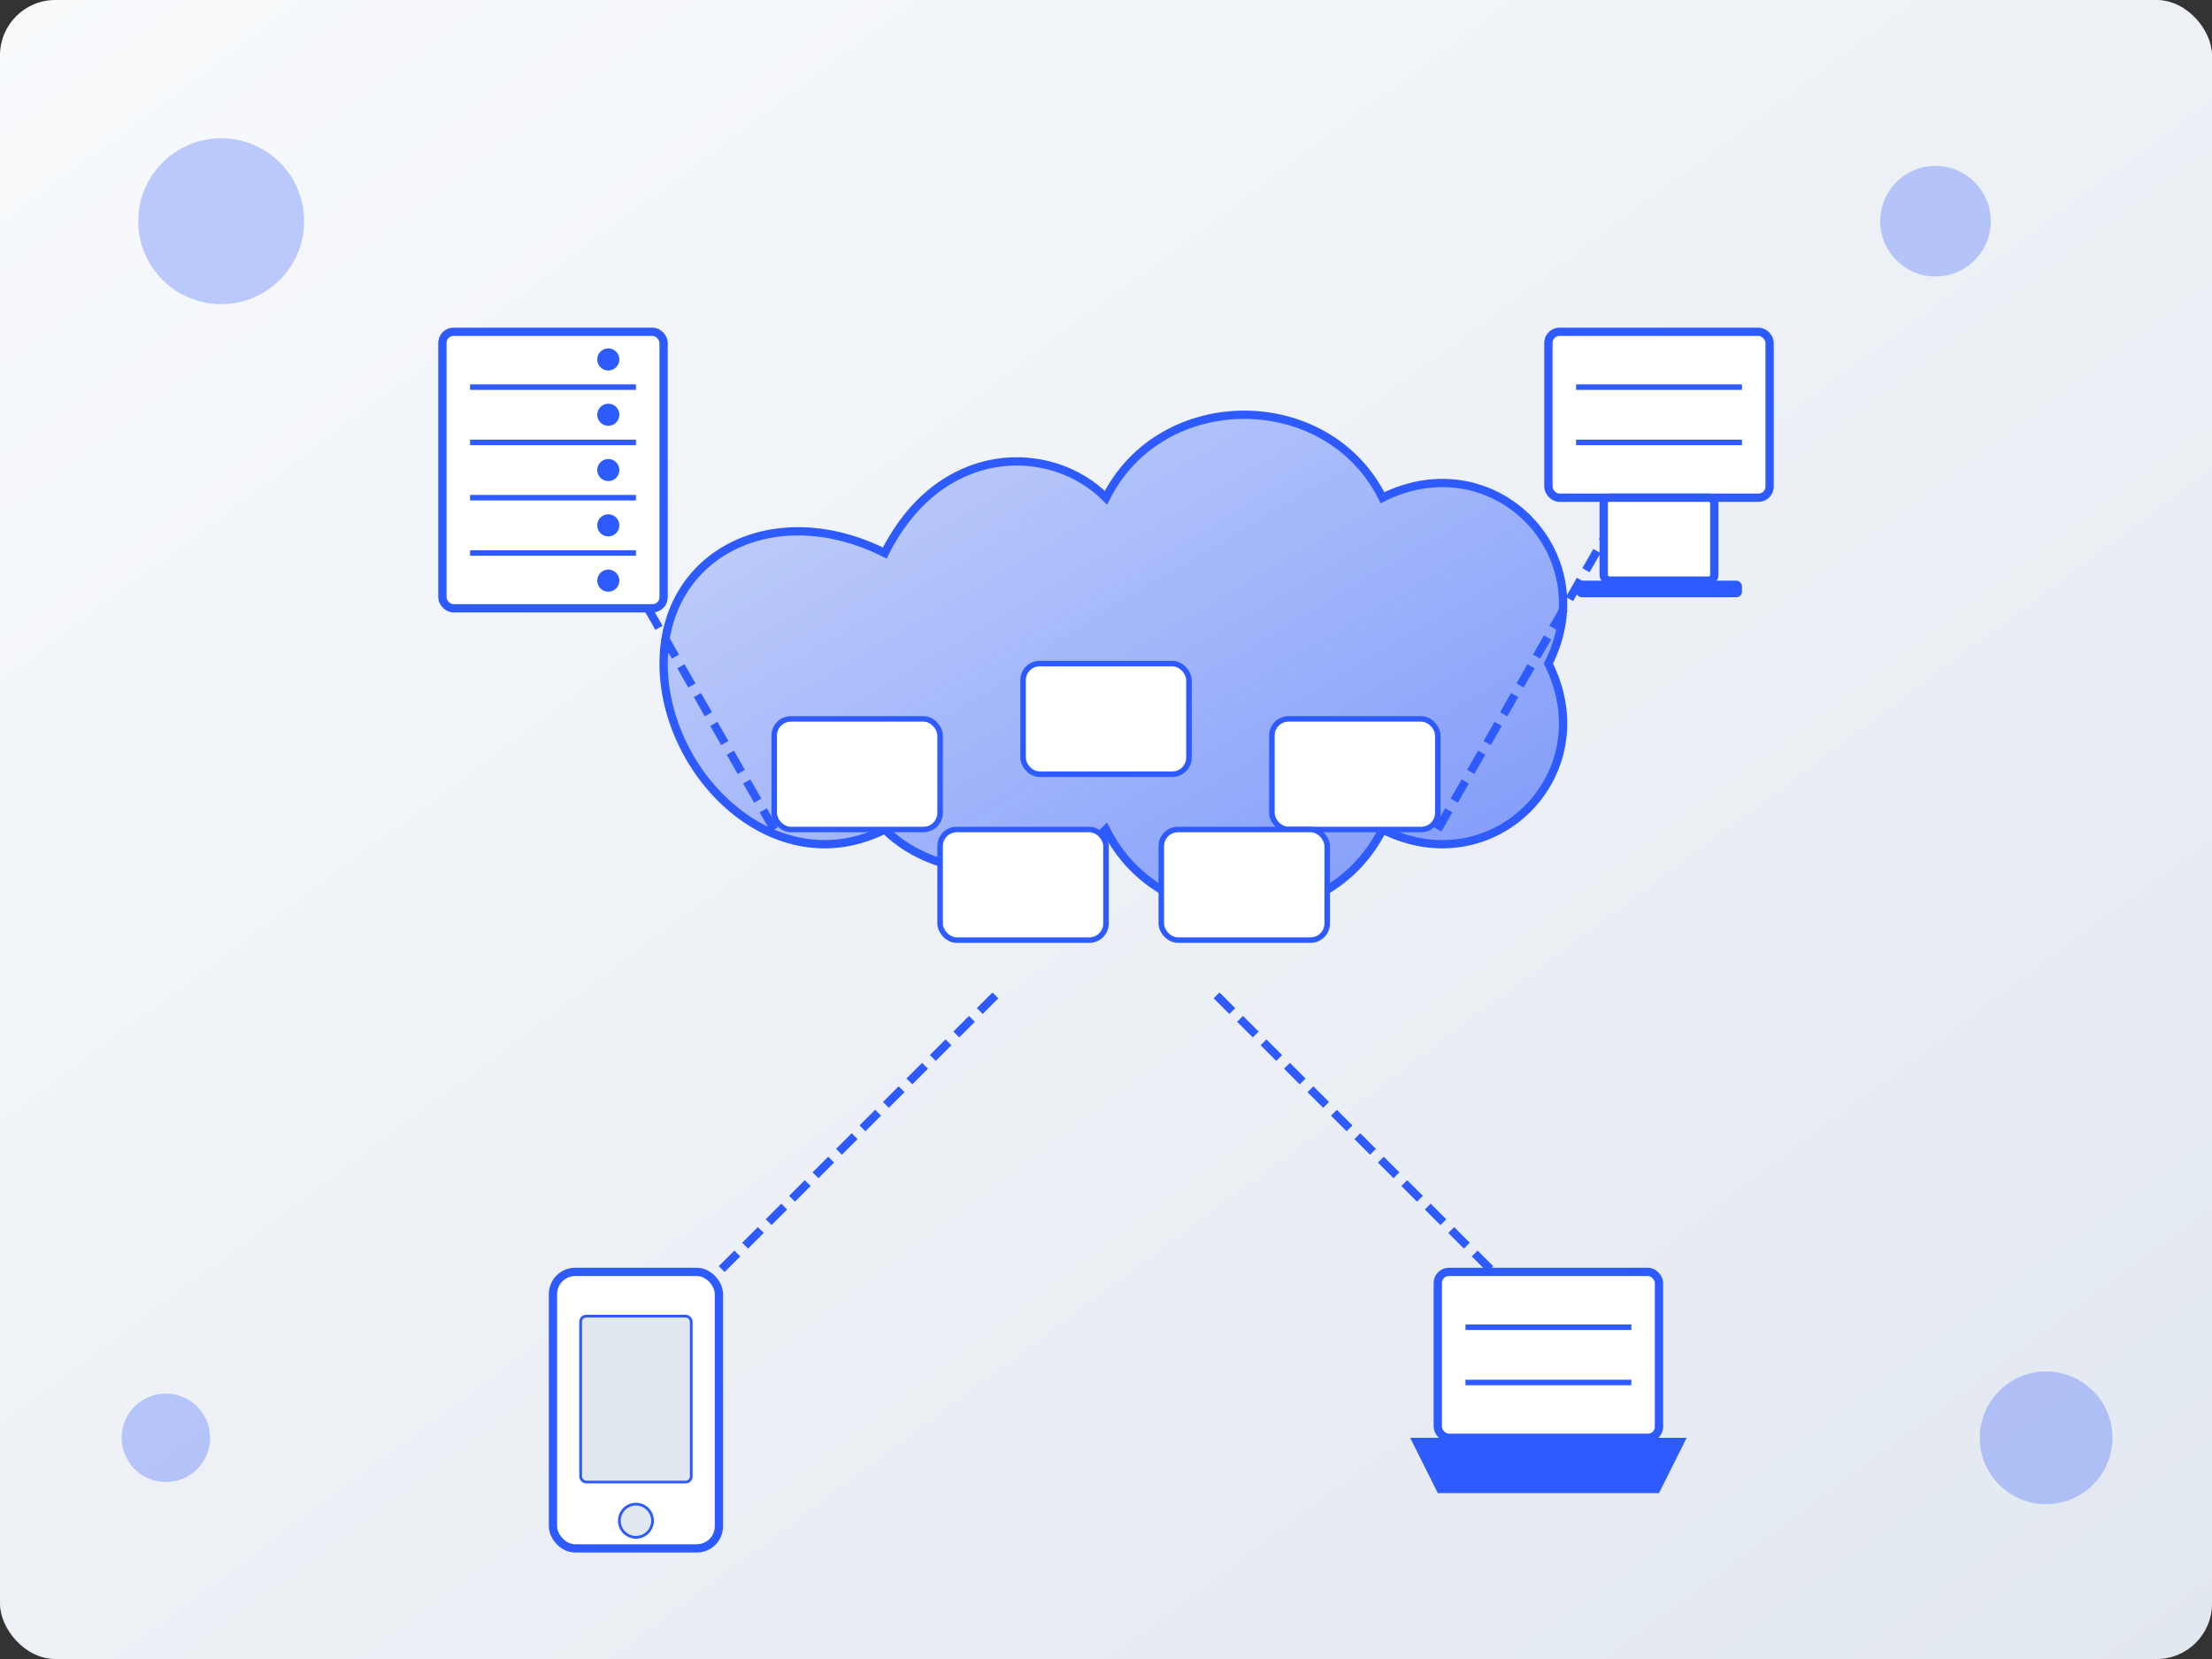 <svg xmlns="http://www.w3.org/2000/svg" width="400" height="300" viewBox="0 0 400 300">
  <rect x="0" y="0" width="400" height="300" fill="#333333" stroke="none"/>
  <defs>
    <linearGradient id="cloud-bg-gradient" x1="0%" y1="0%" x2="100%" y2="100%">
      <stop offset="0%" stop-color="#f8fafc" />
      <stop offset="100%" stop-color="#e2e8f0" />
    </linearGradient>
    <linearGradient id="cloud-accent-gradient" x1="0%" y1="0%" x2="100%" y2="100%">
      <stop offset="0%" stop-color="#2e5bff" stop-opacity="0.2" />
      <stop offset="100%" stop-color="#2e5bff" stop-opacity="0.6" />
    </linearGradient>
  </defs>
  
  <!-- Background -->
  <rect width="400" height="300" rx="10" ry="10" fill="url(#cloud-bg-gradient)" />
  
  <!-- Central Cloud Element -->
  <g transform="translate(200, 150)">
    <path d="M-80,-30 C-80,-50 -60,-60 -40,-50 C-30,-70 -10,-70 0,-60 C10,-80 40,-80 50,-60 C70,-70 90,-50 80,-30 C90,-10 70,10 50,0 C40,20 10,20 0,0 C-10,10 -30,10 -40,0 C-60,10 -80,-10 -80,-30 Z" 
          fill="url(#cloud-accent-gradient)" stroke="#2e5bff" stroke-width="1.5" />
    
    <!-- Data Elements inside Cloud -->
    <g fill="#ffffff" stroke="#2e5bff" stroke-width="1">
      <rect x="-60" y="-20" width="30" height="20" rx="3" ry="3" />
      <rect x="-15" y="-30" width="30" height="20" rx="3" ry="3" />
      <rect x="30" y="-20" width="30" height="20" rx="3" ry="3" />
      <rect x="-30" y="0" width="30" height="20" rx="3" ry="3" />
      <rect x="10" y="0" width="30" height="20" rx="3" ry="3" />
    </g>
  </g>
  
  <!-- Connection Lines -->
  <g stroke="#2e5bff" stroke-width="1.5" stroke-dasharray="4,2">
    <line x1="140" y1="150" x2="100" y2="80" />
    <line x1="260" y1="150" x2="300" y2="80" />
    <line x1="180" y1="180" x2="120" y2="240" />
    <line x1="220" y1="180" x2="280" y2="240" />
  </g>
  
  <!-- Connected Devices -->
  <g>
    <!-- Server Rack -->
    <g transform="translate(80, 60)">
      <rect x="0" y="0" width="40" height="50" rx="2" ry="2" fill="#ffffff" stroke="#2e5bff" stroke-width="1.5" />
      <line x1="5" y1="10" x2="35" y2="10" stroke="#2e5bff" stroke-width="1" />
      <line x1="5" y1="20" x2="35" y2="20" stroke="#2e5bff" stroke-width="1" />
      <line x1="5" y1="30" x2="35" y2="30" stroke="#2e5bff" stroke-width="1" />
      <line x1="5" y1="40" x2="35" y2="40" stroke="#2e5bff" stroke-width="1" />
      <circle cx="30" cy="5" r="2" fill="#2e5bff" />
      <circle cx="30" cy="15" r="2" fill="#2e5bff" />
      <circle cx="30" cy="25" r="2" fill="#2e5bff" />
      <circle cx="30" cy="35" r="2" fill="#2e5bff" />
      <circle cx="30" cy="45" r="2" fill="#2e5bff" />
    </g>
    
    <!-- Desktop Computer -->
    <g transform="translate(280, 60)">
      <rect x="0" y="0" width="40" height="30" rx="2" ry="2" fill="#ffffff" stroke="#2e5bff" stroke-width="1.5" />
      <rect x="10" y="30" width="20" height="15" rx="1" ry="1" fill="#ffffff" stroke="#2e5bff" stroke-width="1.5" />
      <rect x="5" y="45" width="30" height="3" rx="1" ry="1" fill="#2e5bff" />
      <line x1="5" y1="10" x2="35" y2="10" stroke="#2e5bff" stroke-width="1" />
      <line x1="5" y1="20" x2="35" y2="20" stroke="#2e5bff" stroke-width="1" />
    </g>
    
    <!-- Mobile Device -->
    <g transform="translate(100, 230)">
      <rect x="0" y="0" width="30" height="50" rx="4" ry="4" fill="#ffffff" stroke="#2e5bff" stroke-width="1.5" />
      <rect x="5" y="8" width="20" height="30" rx="1" ry="1" fill="#e2e8f0" stroke="#2e5bff" stroke-width="0.5" />
      <circle cx="15" cy="45" r="3" fill="#e2e8f0" stroke="#2e5bff" stroke-width="0.5" />
    </g>
    
    <!-- Laptop -->
    <g transform="translate(260, 230)">
      <rect x="0" y="0" width="40" height="30" rx="2" ry="2" fill="#ffffff" stroke="#2e5bff" stroke-width="1.5" />
      <path d="M-5,30 L45,30 L40,40 L0,40 Z" fill="#2e5bff" />
      <line x1="5" y1="10" x2="35" y2="10" stroke="#2e5bff" stroke-width="1" />
      <line x1="5" y1="20" x2="35" y2="20" stroke="#2e5bff" stroke-width="1" />
    </g>
  </g>
  
  <!-- Decorative Elements -->
  <g fill="#2e5bff" opacity="0.3">
    <circle cx="40" cy="40" r="15" />
    <circle cx="350" cy="40" r="10" />
    <circle cx="370" cy="260" r="12" />
    <circle cx="30" cy="260" r="8" />
  </g>
</svg>